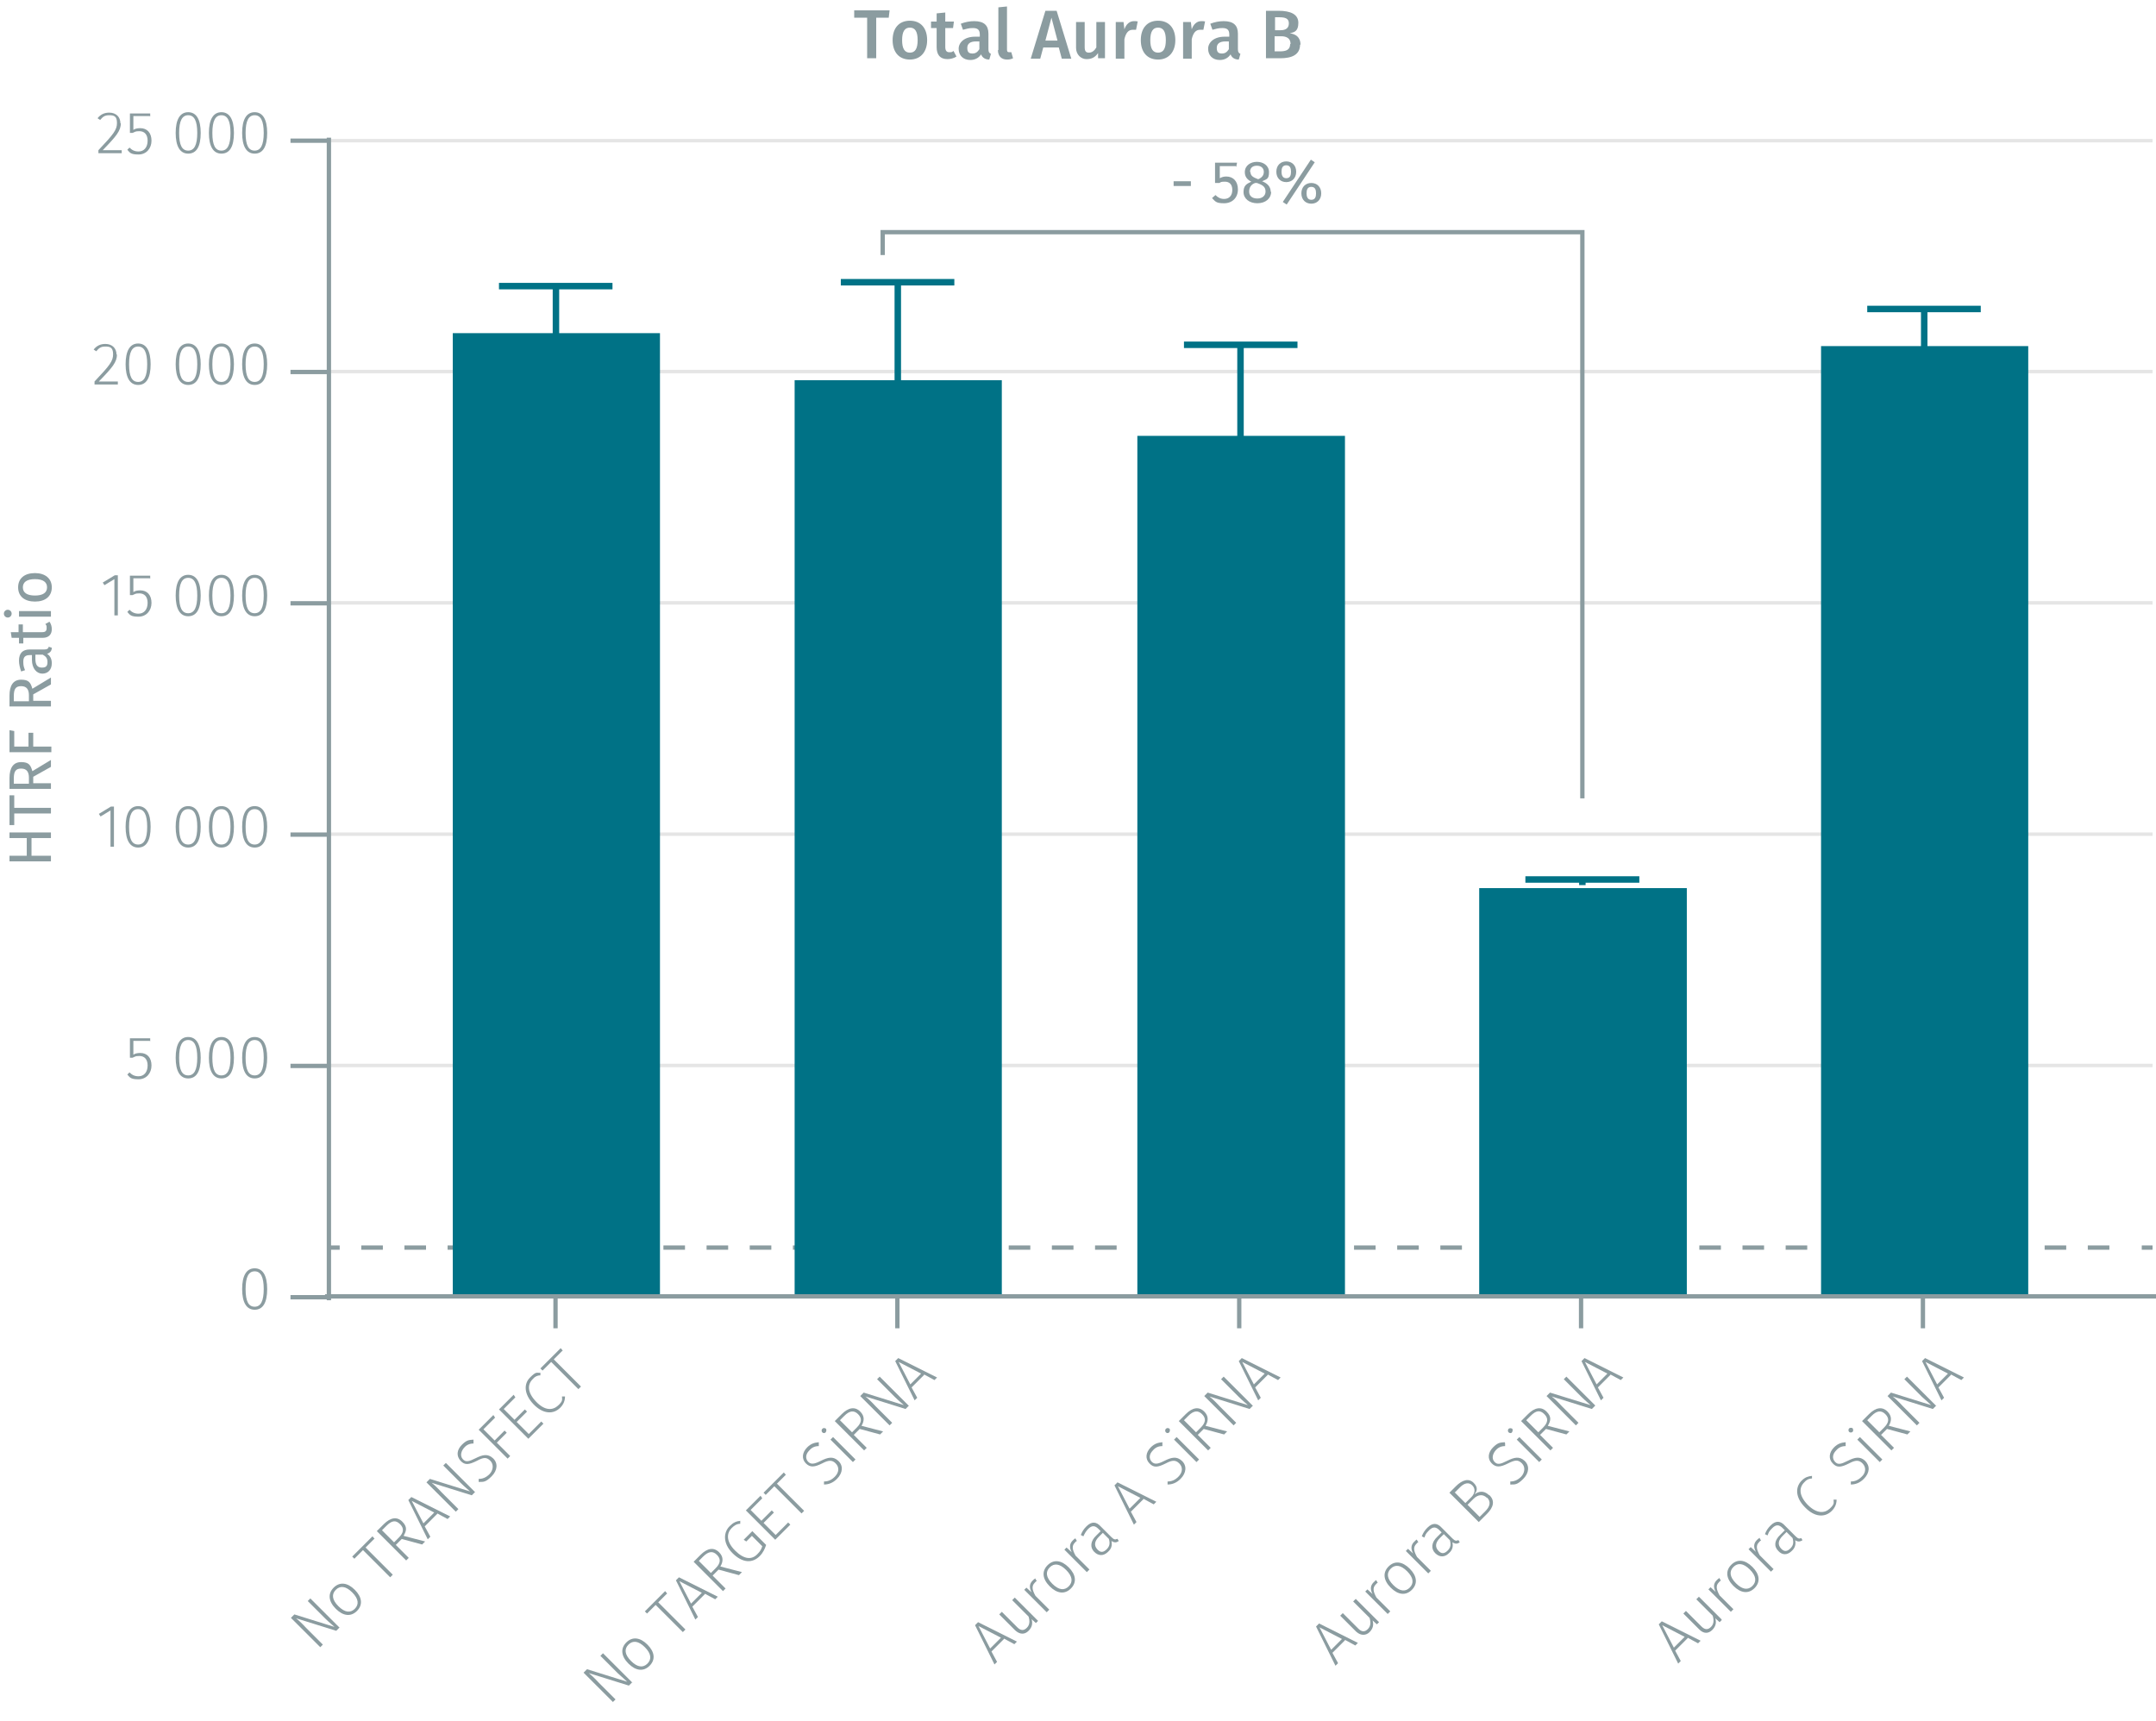 <?xml version="1.0" encoding="UTF-8"?><svg id="Calque_1" xmlns="http://www.w3.org/2000/svg" viewBox="0 0 499.5 398.8"><line x1="76.2" y1="246.9" x2="498.7" y2="246.9" fill="none" stroke="#e5e5e5" stroke-miterlimit="10" stroke-width=".8"/><g><line x1="76.2" y1="289.1" x2="78.7" y2="289.1" fill="none" stroke="#8b9ca0" stroke-miterlimit="10"/><line x1="83.7" y1="289.1" x2="493.7" y2="289.1" fill="none" stroke="#8b9ca0" stroke-dasharray="0 0 5 5" stroke-miterlimit="10"/><line x1="496.2" y1="289.1" x2="498.7" y2="289.1" fill="none" stroke="#8b9ca0" stroke-miterlimit="10"/></g><line x1="76.2" y1="193.3" x2="498.7" y2="193.3" fill="none" stroke="#e5e5e5" stroke-miterlimit="10" stroke-width=".8"/><line x1="76.2" y1="139.7" x2="498.7" y2="139.7" fill="none" stroke="#e5e5e5" stroke-miterlimit="10" stroke-width=".8"/><line x1="76.2" y1="86.1" x2="498.7" y2="86.1" fill="none" stroke="#e5e5e5" stroke-miterlimit="10" stroke-width=".8"/><line x1="76.2" y1="32.6" x2="498.7" y2="32.6" fill="none" stroke="#e5e5e5" stroke-miterlimit="10" stroke-width=".8"/><polyline points="104.9 77.2 104.9 300.4 152.9 300.4 152.9 77.2 104.9 77.2" fill="#007286" fill-rule="evenodd"/><polyline points="184.1 88.1 184.1 300.4 232.1 300.4 232.1 88.1 184.1 88.1" fill="#007286" fill-rule="evenodd"/><polyline points="263.5 101 263.5 300.4 311.6 300.4 311.6 101 263.5 101" fill="#007286" fill-rule="evenodd"/><polyline points="342.7 205.8 342.7 300.4 390.8 300.4 390.8 205.8 342.7 205.8" fill="#007286" fill-rule="evenodd"/><polyline points="421.9 80.2 421.9 300.4 469.9 300.4 469.9 80.2 421.9 80.2" fill="#007286" fill-rule="evenodd"/><g><path d="M78.7,377.1l-.8,.8-9.3-2.9c.5,.4,1.2,1,2.4,2.3l3.8,3.8-.6,.6-6.8-6.8,.8-.8,9.3,2.9c-.3-.3-1.2-1-2.1-1.9l-4.1-4.1,.6-.6,6.8,6.8Z" fill="#8b9ca0"/><path d="M82.2,368.4c1.7,1.7,1.9,3.5,.5,4.9s-3.2,1.2-4.9-.5-1.9-3.5-.5-4.9,3.2-1.2,4.9,.5Zm-3.8,3.8c1.5,1.5,2.8,1.6,3.8,.6s.9-2.3-.6-3.8-2.8-1.6-3.8-.6-.9,2.3,.6,3.8Z" fill="#8b9ca0"/><path d="M86.7,356.6l-2,2,6.3,6.3-.6,.6-6.3-6.3-2,2-.5-.5,4.7-4.7,.5,.6Z" fill="#8b9ca0"/><path d="M93.1,356.6l-1.4,1.4,3,3-.6,.6-6.8-6.8,1.6-1.6c1.6-1.6,3.1-1.8,4.3-.6s1,2.1,.3,3.3l5,1.3-.7,.7-4.8-1.3Zm-.7-.3c1.1-1.1,1.3-2.1,.3-3.1s-1.9-.9-3.2,.4l-1,1,2.8,2.8,1.1-1.1Z" fill="#8b9ca0"/><path d="M101.3,350.8l-2.9,2.9,1.3,2.4-.6,.6-4.5-9.1,.7-.7,9,4.5-.6,.6-2.4-1.3Zm-.7-.3l-5.2-2.7,2.7,5.2,2.5-2.5Z" fill="#8b9ca0"/><path d="M110.1,345.7l-.8,.8-9.3-2.9c.5,.4,1.2,1,2.4,2.3l3.8,3.8-.6,.6-6.8-6.8,.8-.8,9.3,2.9c-.3-.3-1.2-1-2.1-1.9l-4.1-4.1,.6-.6,6.8,6.8Z" fill="#8b9ca0"/><path d="M109.7,333.8v.7c-.9,0-1.6,.3-2.2,1s-1,1.8-.3,2.6,1.4,.6,3-.2c1.6-.8,2.8-1.1,4,0s1.1,2.8-.3,4.2-1.9,1.3-3,1.3v-.7c.9,0,1.7-.3,2.5-1.1s1.1-2.2,.2-3.1-1.6-.8-3.1,0c-1.8,.9-2.8,1.1-3.8,0s-.9-2.5,.3-3.7,1.7-1.1,2.7-1.2Z" fill="#8b9ca0"/><path d="M110.9,331.3l3.4-3.4,.4,.6-2.7,2.7,2.6,2.6,2.3-2.3,.5,.5-2.3,2.3,3.1,3.1-.6,.6-6.8-6.8Z" fill="#8b9ca0"/><path d="M119.5,323.7l-2.8,2.8,2.5,2.5,2.4-2.4,.5,.5-2.4,2.4,2.8,2.8,2.9-2.9,.5,.5-3.5,3.5-6.8-6.8,3.4-3.4,.4,.6Z" fill="#8b9ca0"/><path d="M125.2,318v.7c-.7,0-1.3,.3-1.8,.9-1.2,1.2-1.3,3,.8,5.2s3.9,2,5.1,.9,.9-1.4,.9-2.1h.7c0,.9-.3,1.8-1.1,2.6-1.6,1.6-4,1.5-6.2-.8s-2.3-4.7-.8-6.2,1.5-1,2.4-1.1Z" fill="#8b9ca0"/><path d="M130.3,313l-2,2,6.3,6.3-.6,.6-6.3-6.3-2,2-.5-.5,4.7-4.7,.5,.6Z" fill="#8b9ca0"/></g><g><path d="M146.5,389.8l-.8,.8-9.3-2.9c.5,.4,1.2,1,2.4,2.3l3.8,3.8-.6,.6-6.8-6.8,.8-.8,9.3,2.9c-.3-.3-1.2-1.1-2.1-1.9l-4.1-4.1,.6-.6,6.8,6.8Z" fill="#8b9ca0"/><path d="M150,381.1c1.7,1.7,1.9,3.5,.5,4.9s-3.2,1.2-4.9-.5-1.9-3.5-.5-4.9,3.2-1.2,4.9,.5Zm-3.8,3.8c1.5,1.5,2.8,1.6,3.8,.6s.9-2.3-.6-3.8c-1.5-1.5-2.8-1.6-3.8-.6s-.9,2.3,.6,3.8Z" fill="#8b9ca0"/><path d="M154.5,369.3l-2,2,6.3,6.3-.6,.6-6.3-6.3-2,2-.5-.5,4.7-4.7,.5,.6Z" fill="#8b9ca0"/><path d="M163.3,369.4l-2.9,2.9,1.3,2.4-.6,.6-4.5-9.1,.7-.7,9,4.5-.6,.6-2.4-1.3Zm-.7-.3l-5.2-2.7,2.7,5.2,2.5-2.5Z" fill="#8b9ca0"/><path d="M166.5,363.7l-1.4,1.4,3,3-.6,.6-6.8-6.8,1.6-1.6c1.6-1.6,3.1-1.8,4.3-.6,1,1,1,2.1,.3,3.3l5,1.3-.7,.7-4.8-1.3Zm-.7-.3c1.1-1.1,1.3-2.1,.3-3.1-.9-.9-1.9-.9-3.2,.4l-1,1,2.8,2.8,1.1-1.1Z" fill="#8b9ca0"/><path d="M171.5,352.4v.7c-.8,0-1.4,.4-2,1-1.1,1.1-1.4,3,.8,5.2,2.1,2.1,3.9,2.2,5.2,.8,.6-.6,.9-1.1,1.1-1.8l-2.4-2.4-1.3,1.3-.6-.4,2-2,3.2,3.2c-.3,.9-.7,1.8-1.5,2.6-1.7,1.7-4,1.6-6.3-.7s-2.1-4.9-.6-6.3c.8-.8,1.5-1.1,2.5-1.2Z" fill="#8b9ca0"/><path d="M176.7,347.1l-2.8,2.8,2.5,2.5,2.4-2.4,.5,.5-2.4,2.4,2.8,2.8,2.9-2.9,.5,.5-3.5,3.5-6.8-6.8,3.4-3.4,.4,.6Z" fill="#8b9ca0"/><path d="M182,341.8l-2,2,6.3,6.3-.6,.6-6.3-6.3-2,2-.5-.5,4.7-4.7,.5,.6Z" fill="#8b9ca0"/><path d="M189.7,334.4v.7c-.9,0-1.6,.3-2.2,1-.8,.8-1,1.8-.3,2.6,.7,.7,1.4,.6,3-.2,1.6-.8,2.8-1.1,4,0s1.1,2.8-.3,4.2c-.9,.9-1.9,1.3-3,1.3v-.7c.9,0,1.7-.3,2.5-1.1,1-1,1.1-2.2,.2-3.1-.8-.8-1.6-.8-3.1,0-1.8,.9-2.8,1-3.8,0-1-1-.9-2.5,.3-3.7,.9-.9,1.7-1.1,2.7-1.2Z" fill="#8b9ca0"/><path d="M191.3,331c.2,.2,.2,.6,0,.9-.3,.3-.6,.2-.8,0-.2-.2-.2-.6,0-.8,.3-.3,.6-.2,.9,0Zm6.9,7.2l-.6,.6-5.2-5.2,.6-.6,5.2,5.2Z" fill="#8b9ca0"/><path d="M199.2,331.1l-1.4,1.4,3,3-.6,.6-6.8-6.8,1.6-1.6c1.6-1.6,3.1-1.8,4.3-.6,1,1,1,2.1,.3,3.3l5,1.3-.7,.7-4.8-1.3Zm-.7-.3c1.1-1.1,1.3-2.1,.3-3.1-.9-.9-1.9-.9-3.2,.4l-1,1,2.8,2.8,1.1-1.1Z" fill="#8b9ca0"/><path d="M210.6,325.7l-.8,.8-9.3-2.9c.5,.4,1.2,1,2.4,2.3l3.8,3.8-.6,.6-6.8-6.8,.8-.8,9.3,2.9c-.3-.3-1.2-1-2.1-1.9l-4.1-4.1,.6-.6,6.8,6.8Z" fill="#8b9ca0"/><path d="M214.1,318.6l-2.9,2.9,1.3,2.4-.6,.6-4.5-9.1,.7-.7,9,4.5-.6,.6-2.4-1.3Zm-.7-.3l-5.2-2.7,2.7,5.2,2.5-2.5Z" fill="#8b9ca0"/></g><g><path d="M232.6,379.8l-2.9,2.9,1.3,2.4-.6,.6-4.5-9.1,.7-.7,9,4.5-.6,.6-2.4-1.3Zm-.7-.3l-5.2-2.7,2.7,5.2,2.5-2.5Z" fill="#8b9ca0"/><path d="M240.5,375.6l-.5,.5-1-.9c.3,1,.1,1.9-.7,2.7-.9,.9-2,.9-3.1-.1l-3.7-3.7,.6-.6,3.6,3.6c.8,.8,1.5,.8,2.2,.1,.7-.7,.7-1.6,.4-2.6l-3.8-3.8,.6-.6,5.2,5.2Z" fill="#8b9ca0"/><path d="M239.8,365.7l.4,.7c-.2,0-.3,.2-.5,.4-.7,.7-.6,1.6,.2,3l3.2,3.2-.6,.6-5.2-5.2,.5-.5,1.2,1.1c-.6-1.1-.5-2,.2-2.7,.2-.2,.4-.4,.6-.5Z" fill="#8b9ca0"/><path d="M247.6,363.2c1.7,1.7,1.9,3.5,.5,4.9-1.4,1.4-3.2,1.2-4.9-.5s-1.9-3.5-.5-4.9,3.2-1.2,4.9,.5Zm-3.8,3.8c1.5,1.5,2.8,1.6,3.8,.6,1-1,.9-2.3-.6-3.8-1.5-1.5-2.8-1.6-3.8-.6s-.9,2.3,.6,3.8Z" fill="#8b9ca0"/><path d="M249.1,356.4l.4,.7c-.2,0-.3,.2-.5,.4-.7,.7-.6,1.6,.2,3l3.2,3.2-.6,.6-5.2-5.2,.5-.5,1.2,1.1c-.6-1.1-.5-2,.2-2.7,.2-.2,.4-.4,.6-.5Z" fill="#8b9ca0"/><path d="M258.9,356.6l.3,.5c-.6,.4-1,.4-1.7,0,.2,1,0,1.8-.8,2.5-1,1-2.2,1-3.2,0s-.9-2.5,.5-3.8l1-1-.5-.5c-.8-.8-1.5-.9-2.4,0-.4,.4-.8,1-1.1,1.7l-.6-.3c.3-.8,.7-1.4,1.3-2,1.2-1.2,2.3-1.1,3.3,0l2.5,2.5c.6,.6,.9,.6,1.3,.4Zm-2,0l-1.4-1.4-.9,.9c-1,1-1.2,2-.4,2.9s1.5,.7,2.2,0,.8-1.4,.5-2.4Z" fill="#8b9ca0"/><path d="M264.9,347.4l-2.9,2.9,1.3,2.4-.6,.6-4.5-9.1,.7-.7,9,4.5-.6,.6-2.4-1.3Zm-.7-.3l-5.2-2.7,2.7,5.2,2.5-2.5Z" fill="#8b9ca0"/><path d="M269.3,334.4v.7c-.9,0-1.6,.3-2.2,1-.8,.8-1,1.8-.3,2.6,.7,.7,1.4,.6,3-.2,1.6-.8,2.8-1.1,4,0s1.1,2.8-.3,4.2c-.9,.9-1.9,1.3-3,1.3v-.7c.9,0,1.7-.3,2.5-1.1,1-1,1.1-2.2,.2-3.1-.8-.8-1.6-.8-3.1,0-1.8,.9-2.8,1.1-3.8,0-1-1-.9-2.5,.3-3.7,.9-.9,1.7-1.1,2.7-1.2Z" fill="#8b9ca0"/><path d="M270.9,331c.2,.2,.2,.6,0,.9-.3,.3-.6,.2-.8,0-.2-.2-.2-.6,0-.8,.3-.3,.6-.2,.9,0Zm6.9,7.2l-.6,.6-5.2-5.2,.6-.6,5.2,5.2Z" fill="#8b9ca0"/><path d="M278.9,331.1l-1.4,1.4,3,3-.6,.6-6.8-6.8,1.6-1.6c1.6-1.6,3.1-1.8,4.3-.6,1,1,1,2.1,.3,3.3l5,1.3-.7,.7-4.8-1.3Zm-.7-.3c1.1-1.1,1.3-2.1,.3-3.1-.9-.9-1.9-.9-3.2,.4l-1,1,2.8,2.8,1.1-1.1Z" fill="#8b9ca0"/><path d="M290.3,325.7l-.8,.8-9.3-2.9c.5,.4,1.2,1,2.4,2.3l3.8,3.8-.6,.6-6.8-6.8,.8-.8,9.3,2.9c-.3-.3-1.2-1-2.1-1.9l-4.1-4.1,.6-.6,6.8,6.8Z" fill="#8b9ca0"/><path d="M293.7,318.6l-2.9,2.9,1.3,2.4-.6,.6-4.5-9.1,.7-.7,9,4.5-.6,.6-2.4-1.3Zm-.7-.3l-5.2-2.7,2.7,5.2,2.5-2.5Z" fill="#8b9ca0"/></g><g><path d="M311.6,380.1l-2.9,2.9,1.3,2.4-.6,.6-4.5-9.1,.7-.7,9,4.5-.6,.6-2.4-1.3Zm-.7-.3l-5.2-2.7,2.7,5.2,2.5-2.5Z" fill="#8b9ca0"/><path d="M319.5,375.9l-.5,.5-1-.9c.3,1,.1,1.9-.7,2.7s-2,.9-3.1-.1l-3.7-3.7,.6-.6,3.6,3.6c.8,.8,1.5,.8,2.2,.1s.7-1.6,.4-2.6l-3.8-3.8,.6-.6,5.2,5.2Z" fill="#8b9ca0"/><path d="M318.8,366.1l.4,.7c-.2,0-.3,.2-.5,.4-.7,.7-.6,1.6,.2,3l3.2,3.2-.6,.6-5.2-5.2,.5-.5,1.2,1.1c-.6-1.1-.5-2,.2-2.7s.4-.4,.6-.5Z" fill="#8b9ca0"/><path d="M326.6,363.5c1.7,1.7,1.9,3.5,.5,4.9s-3.2,1.2-4.9-.5-1.9-3.5-.5-4.9,3.2-1.2,4.9,.5Zm-3.8,3.8c1.5,1.5,2.8,1.6,3.8,.6s.9-2.3-.6-3.8c-1.5-1.5-2.8-1.6-3.8-.6s-.9,2.3,.6,3.8Z" fill="#8b9ca0"/><path d="M328.2,356.7l.4,.7c-.2,0-.3,.2-.5,.4-.7,.7-.6,1.6,.2,3l3.2,3.2-.6,.6-5.2-5.2,.5-.5,1.2,1.1c-.6-1.1-.5-2,.2-2.7s.4-.4,.6-.5Z" fill="#8b9ca0"/><path d="M337.9,356.9l.3,.5c-.6,.4-1,.4-1.7,0,.2,1,0,1.8-.8,2.5-1,1-2.2,1-3.2,0s-.9-2.5,.5-3.8l1-1-.5-.5c-.8-.8-1.5-.9-2.4,0s-.8,1-1.1,1.7l-.6-.3c.3-.8,.7-1.4,1.3-2,1.2-1.2,2.3-1.1,3.3,0l2.5,2.5c.6,.6,.9,.6,1.3,.4Zm-2,0l-1.4-1.4-.9,.9c-1,1-1.2,2-.4,2.9s1.5,.7,2.2,0,.8-1.4,.5-2.4Z" fill="#8b9ca0"/><path d="M345.1,346.5c1.3,1.3,.9,2.8-.6,4.3l-1.9,1.9-6.8-6.8,1.5-1.5c1.5-1.5,3-1.9,4.1-.8s.8,1.9,.2,2.7c.9-.7,2.1-1,3.3,.1Zm-8.1-.7l2.5,2.5,1.4-1.4c.8-.8,1-1.9,.2-2.7s-1.9-.6-3,.6l-1,1Zm7.5,1.3c-1-1-2.2-.7-3.1,.2l-1.4,1.4,2.8,2.8,1.3-1.3c1.1-1.1,1.4-2.2,.4-3.2Z" fill="#8b9ca0"/><path d="M348.7,334.4v.7c-.9,0-1.6,.3-2.2,1s-1,1.8-.3,2.6,1.4,.6,3-.2c1.6-.8,2.8-1.1,4,0s1.1,2.8-.3,4.2-1.9,1.3-3,1.3v-.7c.9,0,1.7-.3,2.5-1.1s1.1-2.2,.2-3.1-1.6-.8-3.2,0c-1.8,.9-2.8,1-3.8,0s-.9-2.5,.3-3.7,1.7-1.1,2.7-1.2Z" fill="#8b9ca0"/><path d="M350.3,331c.2,.2,.2,.6,0,.9s-.6,.2-.8,0-.2-.6,0-.8,.6-.2,.9,0Zm6.9,7.2l-.6,.6-5.2-5.2,.6-.6,5.2,5.2Z" fill="#8b9ca0"/><path d="M358.2,331.1l-1.4,1.4,3,3-.6,.6-6.8-6.8,1.6-1.6c1.6-1.6,3.1-1.8,4.3-.6s1,2.1,.3,3.3l5,1.3-.7,.7-4.8-1.3Zm-.7-.3c1.1-1.1,1.3-2.1,.3-3.1s-1.9-.9-3.2,.4l-1,1,2.8,2.8,1.1-1.1Z" fill="#8b9ca0"/><path d="M369.6,325.7l-.8,.8-9.3-2.9c.5,.4,1.2,1,2.4,2.3l3.8,3.8-.6,.6-6.8-6.8,.8-.8,9.4,2.9c-.3-.3-1.2-1-2.1-1.9l-4.1-4.1,.6-.6,6.8,6.8Z" fill="#8b9ca0"/><path d="M373.1,318.6l-2.9,2.9,1.3,2.4-.6,.6-4.5-9.1,.7-.7,9,4.5-.6,.6-2.4-1.3Zm-.7-.3l-5.2-2.7,2.7,5.2,2.5-2.5Z" fill="#8b9ca0"/></g><g><path d="M391,379.6l-2.9,2.9,1.3,2.4-.6,.6-4.5-9.1,.7-.7,9,4.5-.6,.6-2.4-1.3Zm-.7-.3l-5.2-2.7,2.7,5.2,2.5-2.5Z" fill="#8b9ca0"/><path d="M398.9,375.4l-.5,.5-1-.9c.3,1,.1,1.9-.7,2.7-.9,.9-2,.9-3-.1l-3.7-3.7,.6-.6,3.6,3.6c.8,.8,1.5,.8,2.2,.1,.7-.7,.7-1.6,.4-2.6l-3.8-3.8,.6-.6,5.2,5.2Z" fill="#8b9ca0"/><path d="M398.3,365.6l.4,.7c-.2,0-.3,.2-.5,.4-.7,.7-.6,1.6,.2,3l3.2,3.2-.6,.6-5.2-5.2,.5-.5,1.2,1.1c-.6-1.1-.5-2,.2-2.7,.2-.2,.4-.4,.6-.5Z" fill="#8b9ca0"/><path d="M406,363.1c1.7,1.7,1.9,3.5,.5,4.9s-3.2,1.2-4.9-.5c-1.7-1.7-1.9-3.5-.5-4.9,1.4-1.4,3.2-1.2,4.9,.5Zm-3.8,3.8c1.5,1.5,2.8,1.6,3.8,.6s.9-2.3-.6-3.8c-1.5-1.5-2.8-1.6-3.8-.6-1,1-.9,2.3,.6,3.8Z" fill="#8b9ca0"/><path d="M407.6,356.3l.4,.7c-.2,0-.3,.2-.5,.4-.7,.7-.6,1.6,.2,3l3.2,3.2-.6,.6-5.2-5.2,.5-.5,1.2,1.1c-.6-1.1-.5-2,.2-2.7,.2-.2,.4-.4,.6-.5Z" fill="#8b9ca0"/><path d="M417.3,356.4l.3,.5c-.6,.4-1.1,.4-1.7,0,.2,.9,0,1.8-.8,2.5-1,1-2.2,1-3.1,0-1.1-1.1-.9-2.5,.5-3.8l1-1-.5-.5c-.8-.8-1.5-.9-2.4,0s-.8,1-1.1,1.7l-.6-.3c.3-.8,.7-1.4,1.3-2,1.2-1.2,2.3-1.1,3.3,0l2.5,2.5c.6,.6,.9,.6,1.3,.4Zm-2,0l-1.4-1.4-.9,.9c-1,1-1.2,2-.4,2.9s1.5,.7,2.2,0c.7-.7,.8-1.4,.5-2.4Z" fill="#8b9ca0"/><path d="M419.8,341.9v.7c-.7,0-1.3,.3-1.8,.9-1.2,1.2-1.3,3,.8,5.2,2.1,2.1,3.9,2,5.1,.9s.9-1.4,.9-2.1h.7c0,.9-.3,1.8-1.1,2.6-1.6,1.6-4,1.5-6.2-.8-2.3-2.3-2.3-4.7-.8-6.2,.8-.8,1.5-1,2.4-1.1Z" fill="#8b9ca0"/><path d="M427.6,334.4v.7c-.9,0-1.6,.3-2.2,1-.8,.8-1,1.8-.3,2.6s1.4,.6,3-.2c1.6-.8,2.8-1.1,4,0,1.2,1.2,1.1,2.8-.3,4.2-.9,.9-1.9,1.3-3,1.3v-.7c.9,0,1.7-.3,2.5-1.1,1-.9,1.1-2.2,.2-3.1-.8-.8-1.6-.8-3.1,0-1.8,.9-2.8,1.1-3.8,0-1-1-.9-2.5,.3-3.7,.9-.9,1.7-1.1,2.7-1.2Z" fill="#8b9ca0"/><path d="M429.2,331c.2,.2,.2,.6,0,.8s-.6,.2-.8,0c-.2-.2-.2-.6,0-.8s.6-.2,.9,0Zm6.9,7.2l-.6,.6-5.2-5.2,.6-.6,5.2,5.2Z" fill="#8b9ca0"/><path d="M437.2,331.1l-1.4,1.4,3,3-.6,.6-6.8-6.8,1.6-1.6c1.6-1.6,3.1-1.8,4.3-.6,1,1,1,2.1,.3,3.3l5,1.3-.7,.7-4.8-1.3Zm-.7-.3c1.1-1.1,1.3-2.1,.3-3.1-.9-.9-1.9-.9-3.2,.4l-1,1,2.8,2.8,1.1-1.1Z" fill="#8b9ca0"/><path d="M448.6,325.7l-.8,.8-9.3-2.9c.5,.4,1.2,1,2.4,2.3l3.8,3.8-.6,.6-6.8-6.8,.8-.8,9.3,2.9c-.3-.3-1.2-1.1-2.1-1.9l-4.1-4.1,.6-.6,6.8,6.8Z" fill="#8b9ca0"/><path d="M452,318.6l-2.9,2.9,1.3,2.4-.6,.6-4.5-9.1,.7-.7,9,4.5-.6,.6-2.4-1.3Zm-.7-.3l-5.2-2.7,2.7,5.2,2.5-2.5Z" fill="#8b9ca0"/></g><path d="M445.5,307.8v-7.4m-79.2,7.4v-7.4m-79.2,7.4v-7.4m-79.2,7.4v-7.4m-79.2,7.4v-7.4m-53.4,0H499.5" fill="none" stroke="#8b9ca0" stroke-miterlimit="10"/><path d="M61.9,298.7c0,3.2-1,4.8-2.9,4.8s-2.9-1.7-2.9-4.8,1-4.8,2.9-4.8,2.9,1.7,2.9,4.8Zm-5,0c0,2.9,.7,4.1,2.1,4.1s2.1-1.3,2.1-4.1-.7-4.1-2.1-4.1-2.1,1.3-2.1,4.1Z" fill="#8b9ca0"/><g><path d="M34.7,241.2h-3.8v3.2c.4-.3,1-.4,1.6-.4,1.6,0,2.6,1.1,2.6,2.9s-1.2,3.2-3,3.2-2-.4-2.6-1.1l.5-.5c.6,.6,1.2,.9,2.1,.9,1.3,0,2.1-1,2.1-2.5s-.8-2.2-1.9-2.2-1,.2-1.6,.4h-.6v-4.5h4.7v.7Z" fill="#8b9ca0"/><path d="M46.5,245.1c0,3.2-1,4.8-2.9,4.8s-2.9-1.7-2.9-4.8,1-4.8,2.9-4.8,2.9,1.7,2.9,4.8Zm-5,0c0,2.9,.7,4.1,2.1,4.1s2.1-1.3,2.1-4.1-.7-4.1-2.1-4.1-2.1,1.3-2.1,4.1Z" fill="#8b9ca0"/><path d="M54.2,245.1c0,3.2-1,4.8-2.9,4.8s-2.9-1.7-2.9-4.8,1-4.8,2.9-4.8,2.9,1.7,2.9,4.8Zm-5,0c0,2.9,.7,4.1,2.1,4.1s2.1-1.3,2.1-4.1-.7-4.1-2.1-4.1-2.1,1.3-2.1,4.1Z" fill="#8b9ca0"/><path d="M61.9,245.1c0,3.2-1,4.8-2.9,4.8s-2.9-1.7-2.9-4.8,1-4.8,2.9-4.8,2.9,1.7,2.9,4.8Zm-5,0c0,2.9,.7,4.1,2.1,4.1s2.1-1.3,2.1-4.1-.7-4.1-2.1-4.1-2.1,1.3-2.1,4.1Z" fill="#8b9ca0"/></g><g><path d="M26.4,196.2h-.8v-8.4l-2.3,1.4-.4-.6,2.8-1.7h.7v9.3Z" fill="#8b9ca0"/><path d="M34.9,191.6c0,3.2-1,4.8-2.9,4.8s-2.9-1.7-2.9-4.8,1-4.8,2.9-4.8,2.9,1.7,2.9,4.8Zm-5,0c0,2.9,.7,4.1,2.1,4.1s2.1-1.3,2.1-4.1-.7-4.1-2.1-4.1-2.1,1.3-2.1,4.1Z" fill="#8b9ca0"/><path d="M46.5,191.6c0,3.2-1,4.8-2.9,4.8s-2.9-1.7-2.9-4.8,1-4.8,2.9-4.8,2.9,1.7,2.9,4.8Zm-5,0c0,2.9,.7,4.1,2.1,4.1s2.1-1.3,2.1-4.1-.7-4.1-2.1-4.1-2.1,1.3-2.1,4.1Z" fill="#8b9ca0"/><path d="M54.2,191.6c0,3.2-1,4.8-2.9,4.8s-2.9-1.7-2.9-4.8,1-4.8,2.9-4.8,2.9,1.7,2.9,4.8Zm-5,0c0,2.9,.7,4.1,2.1,4.1s2.1-1.3,2.1-4.1-.7-4.1-2.1-4.1-2.1,1.3-2.1,4.1Z" fill="#8b9ca0"/><path d="M61.9,191.6c0,3.2-1,4.8-2.9,4.8s-2.9-1.7-2.9-4.8,1-4.8,2.9-4.8,2.9,1.7,2.9,4.8Zm-5,0c0,2.9,.7,4.1,2.1,4.1s2.1-1.3,2.1-4.1-.7-4.1-2.1-4.1-2.1,1.3-2.1,4.1Z" fill="#8b9ca0"/></g><g><path d="M27.3,142.6h-.8v-8.4l-2.3,1.4-.4-.6,2.8-1.7h.7v9.3Z" fill="#8b9ca0"/><path d="M34.7,134h-3.8v3.2c.4-.3,1-.4,1.6-.4,1.6,0,2.6,1.1,2.6,2.9s-1.2,3.2-3,3.2-2-.4-2.6-1.1l.5-.5c.6,.6,1.2,.9,2.1,.9,1.3,0,2.1-1,2.1-2.5s-.8-2.2-1.9-2.2-1,.2-1.6,.4h-.6v-4.5h4.7v.7Z" fill="#8b9ca0"/><path d="M46.5,138c0,3.2-1,4.8-2.9,4.8s-2.9-1.7-2.9-4.8,1-4.8,2.9-4.8,2.9,1.7,2.9,4.8Zm-5,0c0,2.9,.7,4.1,2.1,4.1s2.1-1.3,2.1-4.1-.7-4.1-2.1-4.1-2.1,1.3-2.1,4.1Z" fill="#8b9ca0"/><path d="M54.2,138c0,3.2-1,4.8-2.9,4.8s-2.9-1.7-2.9-4.8,1-4.8,2.9-4.8,2.9,1.7,2.9,4.8Zm-5,0c0,2.9,.7,4.1,2.1,4.1s2.1-1.3,2.1-4.1-.7-4.1-2.1-4.1-2.1,1.3-2.1,4.1Z" fill="#8b9ca0"/><path d="M61.9,138c0,3.2-1,4.8-2.9,4.8s-2.9-1.7-2.9-4.8,1-4.8,2.9-4.8,2.9,1.7,2.9,4.8Zm-5,0c0,2.9,.7,4.1,2.1,4.1s2.1-1.3,2.1-4.1-.7-4.1-2.1-4.1-2.1,1.3-2.1,4.1Z" fill="#8b9ca0"/></g><g><path d="M27.1,82.1c0,1.8-1,3-4.2,6.3h4.4v.7h-5.4v-.7c3.5-3.7,4.3-4.7,4.3-6.3s-.7-1.8-1.8-1.8-1.5,.4-2.1,1.1l-.6-.4c.7-.9,1.6-1.3,2.7-1.3,1.6,0,2.6,1,2.6,2.5Z" fill="#8b9ca0"/><path d="M34.9,84.4c0,3.2-1,4.8-2.9,4.8s-2.9-1.7-2.9-4.8,1-4.8,2.9-4.8,2.9,1.7,2.9,4.8Zm-5,0c0,2.9,.7,4.1,2.1,4.1s2.1-1.3,2.1-4.1-.7-4.1-2.1-4.1-2.1,1.3-2.1,4.1Z" fill="#8b9ca0"/><path d="M46.5,84.4c0,3.2-1,4.8-2.9,4.8s-2.9-1.7-2.9-4.8,1-4.8,2.9-4.8,2.9,1.7,2.9,4.8Zm-5,0c0,2.9,.7,4.1,2.1,4.1s2.1-1.3,2.1-4.1-.7-4.1-2.1-4.1-2.1,1.3-2.1,4.1Z" fill="#8b9ca0"/><path d="M54.2,84.4c0,3.2-1,4.8-2.9,4.8s-2.9-1.7-2.9-4.8,1-4.8,2.9-4.8,2.9,1.7,2.9,4.8Zm-5,0c0,2.9,.7,4.1,2.1,4.1s2.1-1.3,2.1-4.1-.7-4.1-2.1-4.1-2.1,1.3-2.1,4.1Z" fill="#8b9ca0"/><path d="M61.9,84.4c0,3.2-1,4.8-2.9,4.8s-2.9-1.7-2.9-4.8,1-4.8,2.9-4.8,2.9,1.7,2.9,4.8Zm-5,0c0,2.9,.7,4.1,2.1,4.1s2.1-1.3,2.1-4.1-.7-4.1-2.1-4.1-2.1,1.3-2.1,4.1Z" fill="#8b9ca0"/></g><g><path d="M28,28.5c0,1.8-1,3-4.2,6.3h4.4v.7h-5.4v-.7c3.5-3.7,4.3-4.7,4.3-6.3s-.7-1.8-1.8-1.8-1.5,.4-2.1,1.1l-.6-.4c.7-.9,1.6-1.3,2.7-1.3,1.6,0,2.6,1,2.6,2.5Z" fill="#8b9ca0"/><path d="M34.7,26.9h-3.8v3.2c.4-.3,1-.4,1.6-.4,1.6,0,2.6,1.1,2.6,2.9s-1.2,3.2-3,3.2-2-.4-2.6-1.1l.5-.5c.6,.6,1.2,.9,2.1,.9,1.3,0,2.1-1,2.1-2.5s-.8-2.2-1.9-2.2-1,.2-1.6,.4h-.6v-4.5h4.7v.7Z" fill="#8b9ca0"/><path d="M46.5,30.8c0,3.2-1,4.8-2.9,4.8s-2.9-1.7-2.9-4.8,1-4.8,2.9-4.8,2.9,1.7,2.9,4.8Zm-5,0c0,2.9,.7,4.1,2.1,4.1s2.1-1.3,2.1-4.1-.7-4.1-2.1-4.1-2.1,1.3-2.1,4.1Z" fill="#8b9ca0"/><path d="M54.2,30.8c0,3.2-1,4.8-2.9,4.8s-2.9-1.7-2.9-4.8,1-4.8,2.9-4.8,2.9,1.7,2.9,4.8Zm-5,0c0,2.9,.7,4.1,2.1,4.1s2.1-1.3,2.1-4.1-.7-4.1-2.1-4.1-2.1,1.3-2.1,4.1Z" fill="#8b9ca0"/><path d="M61.9,30.8c0,3.2-1,4.8-2.9,4.8s-2.9-1.7-2.9-4.8,1-4.8,2.9-4.8,2.9,1.7,2.9,4.8Zm-5,0c0,2.9,.7,4.1,2.1,4.1s2.1-1.3,2.1-4.1-.7-4.1-2.1-4.1-2.1,1.3-2.1,4.1Z" fill="#8b9ca0"/></g><path d="M76.2,32.6h-8.9m8.9,53.6h-8.9m8.9,53.6h-8.9m8.9,53.6h-8.9m8.9,53.6h-8.9m8.9,53.6h-8.9m8.9,.7V31.9" fill="none" stroke="#8b9ca0" stroke-miterlimit="10"/><polyline points="115.6 66.3 141.9 66.3 128.8 66.3 128.8 78.3" fill="none" stroke="#007286" stroke-miterlimit="10" stroke-width="1.5"/><polyline points="194.8 65.4 221.1 65.4 208 65.4 208 89" fill="none" stroke="#007286" stroke-miterlimit="10" stroke-width="1.5"/><polyline points="274.3 79.9 300.6 79.9 287.4 79.9 287.4 101.8" fill="none" stroke="#007286" stroke-miterlimit="10" stroke-width="1.5"/><polyline points="353.4 203.8 379.8 203.8 366.6 203.8 366.6 205.1" fill="none" stroke="#007286" stroke-miterlimit="10" stroke-width="1.5"/><polyline points="432.6 71.6 458.9 71.6 445.8 71.6 445.8 81.2" fill="none" stroke="#007286" stroke-miterlimit="10" stroke-width="1.5"/><g><path d="M205.9,4.1h-2.9V13.5h-2.1V4.1h-3v-1.7h8.2l-.2,1.7Z" fill="#8b9ca0"/><path d="M214.8,9.3c0,2.7-1.5,4.5-4,4.5s-4-1.7-4-4.5,1.5-4.5,4-4.5,4,1.7,4,4.5Zm-5.8,0c0,2,.6,2.9,1.8,2.9s1.8-.9,1.8-2.9-.6-2.9-1.8-2.9-1.8,.9-1.8,2.9Z" fill="#8b9ca0"/><path d="M221.6,13.1c-.6,.4-1.4,.6-2.1,.6-1.7,0-2.5-1-2.5-2.8V6.5h-1.3v-1.5h1.3v-1.9l2-.2v2.1h2l-.2,1.5h-1.8v4.4c0,.8,.3,1.2,.9,1.2s.6,0,1-.3l.7,1.3Z" fill="#8b9ca0"/><path d="M229.6,12.4l-.4,1.4c-.9,0-1.6-.4-1.9-1.2-.6,.9-1.5,1.3-2.5,1.3-1.7,0-2.7-1.1-2.7-2.6s1.4-2.8,3.8-2.8h1.1v-.5c0-1.1-.5-1.5-1.6-1.5s-1.4,.2-2.3,.4l-.5-1.4c1-.4,2.1-.6,3.1-.6,2.3,0,3.3,1,3.3,2.9v3.6c0,.7,.2,.9,.6,1.1Zm-2.7-1.1v-1.7h-.8c-1.3,0-2,.5-2,1.5s.4,1.3,1.2,1.3,1.2-.4,1.6-1Z" fill="#8b9ca0"/><path d="M231.3,11.6V1.7l2-.2V11.5c0,.4,.1,.6,.5,.6s.3,0,.5,0l.4,1.4c-.4,.2-.8,.3-1.4,.3-1.3,0-2.1-.8-2.1-2.2Z" fill="#8b9ca0"/><path d="M245.4,11h-3.7l-.7,2.6h-2.2l3.4-11.1h2.6l3.4,11.1h-2.2l-.7-2.6Zm-.4-1.6l-1.4-5.3-1.4,5.3h2.8Z" fill="#8b9ca0"/><path d="M256.2,13.5h-1.8v-1.2c-.7,1-1.5,1.4-2.7,1.4s-2.4-1-2.4-2.6V5.1h2v5.8c0,1,.3,1.3,1,1.3s1.3-.5,1.7-1.2V5.1h2V13.5Z" fill="#8b9ca0"/><path d="M263.6,4.9l-.4,2c-.3,0-.4,0-.8,0-1,0-1.6,.8-1.9,2.2v4.5h-2V5.1h1.8l.2,1.7c.4-1.2,1.2-1.9,2.2-1.9s.6,0,.8,.1Z" fill="#8b9ca0"/><path d="M272.3,9.3c0,2.7-1.5,4.5-4,4.5s-4-1.7-4-4.5,1.5-4.5,4-4.5,4,1.7,4,4.5Zm-5.8,0c0,2,.6,2.9,1.8,2.9s1.8-.9,1.8-2.9-.6-2.9-1.8-2.9-1.8,.9-1.8,2.9Z" fill="#8b9ca0"/><path d="M279.2,4.9l-.4,2c-.3,0-.4,0-.8,0-1,0-1.6,.8-1.9,2.2v4.5h-2V5.1h1.8l.2,1.7c.4-1.2,1.2-1.9,2.2-1.9s.6,0,.8,.1Z" fill="#8b9ca0"/><path d="M287.4,12.4l-.4,1.4c-.9,0-1.6-.4-1.9-1.2-.6,.9-1.5,1.3-2.5,1.3-1.7,0-2.7-1.1-2.7-2.6s1.4-2.8,3.8-2.8h1.1v-.5c0-1.1-.5-1.5-1.6-1.5s-1.4,.2-2.3,.4l-.5-1.4c1-.4,2.1-.6,3.1-.6,2.3,0,3.3,1,3.3,2.9v3.6c0,.7,.2,.9,.6,1.1Zm-2.7-1.1v-1.7h-.8c-1.3,0-2,.5-2,1.5s.4,1.3,1.2,1.3,1.2-.4,1.6-1Z" fill="#8b9ca0"/><path d="M301.2,10.3c0,2.4-1.9,3.2-4.6,3.2h-3.3V2.5h2.9c2.8,0,4.6,.8,4.6,2.8s-1,2.2-2,2.4c1.3,.2,2.5,.8,2.5,2.7Zm-5.8-6.3v3h1.3c1.2,0,1.9-.5,1.9-1.6s-.8-1.4-2.2-1.4h-1Zm3.6,6.2c0-1.3-.9-1.8-2.2-1.8h-1.5v3.5h1.2c1.4,0,2.4-.3,2.4-1.7Z" fill="#8b9ca0"/></g><g><path d="M7.3,194.2v4.1h4.5v1.3H2.2v-1.3H6.2v-4.1H2.2v-1.3H11.8v1.3H7.3Z" fill="#8b9ca0"/><path d="M3.3,184.5v2.7H11.8v1.3H3.3v2.7h-1.1v-6.9h1.1Z" fill="#8b9ca0"/><path d="M7.7,180v1.5h4.1v1.3H2.2v-2.5c0-2.4,.9-3.7,2.7-3.7s2.2,.7,2.6,2.1l4.3-2.6v1.6l-4.1,2.3Zm-1,.2c0-1.3-.5-2.1-1.8-2.1s-1.7,.7-1.7,2.3v1.2h3.5v-1.3Z" fill="#8b9ca0"/><path d="M2.2,174.3v-5.1l1.1,.2v3.6h3.3v-3.2h1.1v3.2h4.2v1.3H2.2Z" fill="#8b9ca0"/><path d="M7.7,160.9v1.5h4.1v1.3H2.2v-2.5c0-2.4,.9-3.7,2.7-3.7s2.2,.7,2.6,2.1l4.3-2.6v1.6l-4.1,2.3Zm-1,.2c0-1.3-.5-2.1-1.8-2.1s-1.7,.7-1.7,2.3v1.2h3.5v-1.3Z" fill="#8b9ca0"/><path d="M11.1,149.8l.9,.3c0,.7-.4,1.2-1.1,1.4,.8,.5,1.1,1.3,1.1,2.2,0,1.5-.9,2.4-2.2,2.4s-2.4-1.2-2.4-3.2v-1.1h-.5c-1.1,0-1.5,.5-1.5,1.5s.1,1.2,.4,2l-.9,.3c-.3-.9-.5-1.7-.5-2.5,0-1.8,.9-2.6,2.5-2.6h3.4c.6,0,.9-.2,1-.6Zm-1.2,1.9h-1.7v1c0,1.4,.5,2,1.5,2s1.3-.4,1.3-1.3-.4-1.3-1.1-1.7Z" fill="#8b9ca0"/><path d="M11.5,144.1c.3,.5,.5,1,.5,1.7,0,1.2-.7,2-2.1,2H5.4v1.3h-1v-1.3h-1.7l-.2-1.3h1.8v-1.8h1v1.8h4.4c.7,0,1.1-.2,1.1-.9s0-.6-.3-1l.9-.5Z" fill="#8b9ca0"/><path d="M1.8,141.3c.5,0,.9,.4,.9,.9s-.4,.9-.9,.9-.9-.4-.9-.9,.4-.9,.9-.9Zm10,.3v1.3H4.4v-1.3h7.4Z" fill="#8b9ca0"/><path d="M8.1,132.8c2.3,0,3.9,1.2,3.9,3.3s-1.5,3.3-3.9,3.3-3.9-1.2-3.9-3.3,1.5-3.3,3.9-3.3Zm0,5.2c1.9,0,2.8-.7,2.8-1.9s-.9-1.9-2.8-1.9-2.8,.7-2.8,1.9,.9,1.9,2.8,1.9Z" fill="#8b9ca0"/></g><polyline points="204.5 59.1 204.5 53.8 366.6 53.8 366.6 185" fill="none" stroke="#8b9ca0" stroke-miterlimit="10"/><g><path d="M271.9,42h4v1.1h-4v-1.1Z" fill="#8b9ca0"/><path d="M286.3,38.5h-3.7v2.8c.5-.3,1-.4,1.5-.4,1.6,0,2.7,1.1,2.7,3s-1.3,3.2-3.2,3.2-2-.4-2.8-1.2l.8-.7c.6,.6,1.2,.9,2,.9,1.2,0,1.9-.8,1.9-2.1s-.7-1.9-1.7-1.9-.9,.1-1.3,.3h-1v-4.7h5.1l-.2,1Z" fill="#8b9ca0"/><path d="M294.5,44.4c0,1.6-1.3,2.7-3.2,2.7s-3.2-1.1-3.2-2.6,.7-1.9,1.8-2.4c-1-.5-1.5-1.2-1.5-2.2,0-1.6,1.4-2.4,2.8-2.4s2.8,.8,2.8,2.4-.5,1.6-1.6,2.1c1.3,.5,2,1.3,2,2.5Zm-1.3,0c0-1-.5-1.5-2-2h-.4c-.9,.3-1.4,1-1.4,2s.7,1.6,1.9,1.6,1.9-.7,1.9-1.6Zm-3.5-4.6c0,1,.7,1.3,1.7,1.7h.2c.8-.4,1.2-.9,1.2-1.7s-.6-1.4-1.6-1.4-1.6,.5-1.6,1.5Z" fill="#8b9ca0"/><path d="M300.3,39.8c0,1.5-1,2.4-2.3,2.4s-2.3-.9-2.3-2.4,1-2.4,2.3-2.4,2.3,.9,2.3,2.4Zm-3.4,0c0,.7,.2,1.5,1.1,1.5s1.1-.7,1.1-1.5-.2-1.5-1.1-1.5-1.1,.7-1.1,1.5Zm7.7-2.2l-6.5,9.8-.9-.6,6.5-9.8,.9,.6Zm1.5,7.2c0,1.5-1,2.4-2.3,2.4s-2.3-.9-2.3-2.4,1-2.4,2.3-2.4,2.3,.9,2.3,2.4Zm-3.4,0c0,.7,.2,1.5,1.1,1.5s1.1-.7,1.1-1.5-.2-1.5-1.1-1.5-1.1,.7-1.1,1.5Z" fill="#8b9ca0"/></g></svg>